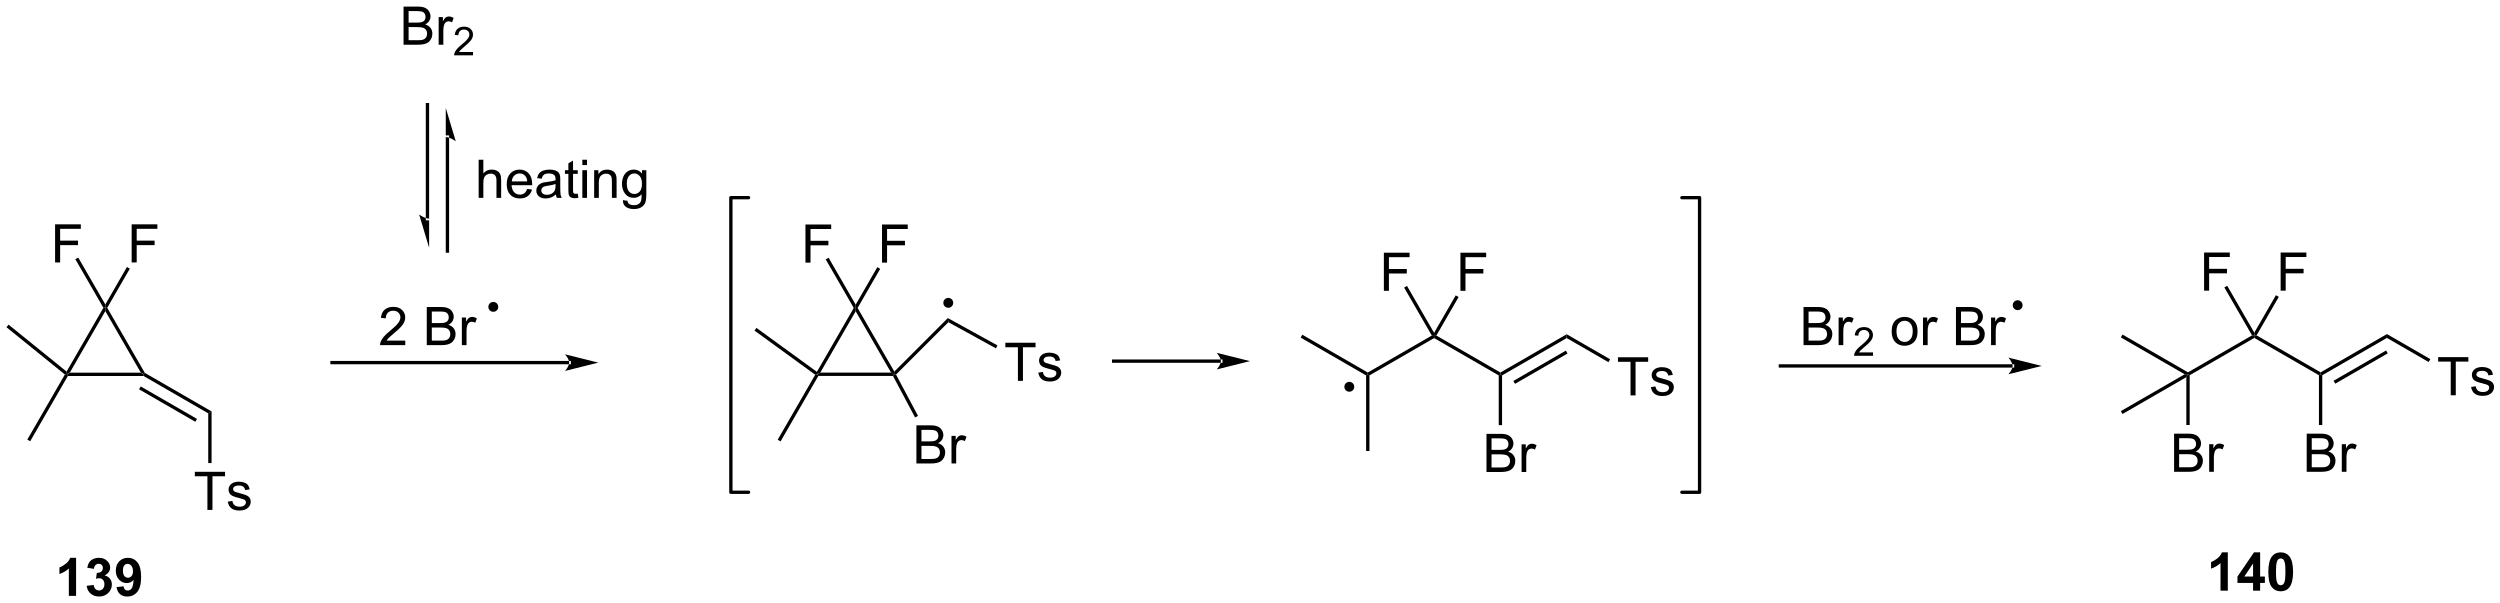 <?xml version="1.0" encoding="UTF-8"?>
<!DOCTYPE svg PUBLIC '-//W3C//DTD SVG 1.0//EN'
          'http://www.w3.org/TR/2001/REC-SVG-20010904/DTD/svg10.dtd'>
<svg stroke-dasharray="none" shape-rendering="auto" xmlns="http://www.w3.org/2000/svg" font-family="'Dialog'" text-rendering="auto" width="1024" fill-opacity="1" color-interpolation="auto" color-rendering="auto" preserveAspectRatio="xMidYMid meet" font-size="12px" viewBox="0 0 1024 247" fill="black" xmlns:xlink="http://www.w3.org/1999/xlink" stroke="black" image-rendering="auto" stroke-miterlimit="10" stroke-linecap="square" stroke-linejoin="miter" font-style="normal" stroke-width="1" height="247" stroke-dashoffset="0" font-weight="normal" stroke-opacity="1"
><!--Generated by the Batik Graphics2D SVG Generator--><defs id="genericDefs"
  /><g
  ><defs id="defs1"
    ><clipPath clipPathUnits="userSpaceOnUse" id="clipPath1"
      ><path d="M0.646 2.161 L386.967 2.161 L386.967 95.307 L0.646 95.307 L0.646 2.161 Z"
      /></clipPath
      ><clipPath clipPathUnits="userSpaceOnUse" id="clipPath2"
      ><path d="M-0.972 85.051 L-0.972 175.607 L374.607 175.607 L374.607 85.051 Z"
      /></clipPath
    ></defs
    ><g transform="scale(2.651,2.651) translate(-0.646,-2.161) matrix(1.029,0,0,1.029,1.646,-85.322)"
    ><path d="M20.163 140.974 L20.597 141.224 L20.53 141.474 L9.241 141.474 L9.097 141.224 L9.53 140.974 Z" stroke="none" clip-path="url(#clipPath2)"
    /></g
    ><g transform="matrix(2.727,0,0,2.727,2.651,-231.888)"
    ><path d="M20.78 141.041 L20.597 141.224 L20.163 140.974 L14.847 131.765 L14.847 131.265 L15.135 131.265 Z" stroke="none" clip-path="url(#clipPath2)"
    /></g
    ><g transform="matrix(2.727,0,0,2.727,2.651,-231.888)"
    ><path d="M14.558 131.265 L14.847 131.265 L14.847 131.765 L9.53 140.974 L9.097 141.224 L9.026 140.846 Z" stroke="none" clip-path="url(#clipPath2)"
    /></g
    ><g transform="matrix(2.727,0,0,2.727,2.651,-231.888)"
    ><path d="M18.803 124.456 L18.803 118.729 L22.667 118.729 L22.667 119.404 L19.561 119.404 L19.561 121.177 L22.248 121.177 L22.248 121.854 L19.561 121.854 L19.561 124.456 L18.803 124.456 Z" stroke="none" clip-path="url(#clipPath2)"
    /></g
    ><g transform="matrix(2.727,0,0,2.727,2.651,-231.888)"
    ><path d="M7.303 124.456 L7.303 118.729 L11.167 118.729 L11.167 119.404 L8.061 119.404 L8.061 121.177 L10.748 121.177 L10.748 121.854 L8.061 121.854 L8.061 124.456 L7.303 124.456 Z" stroke="none" clip-path="url(#clipPath2)"
    /></g
    ><g transform="matrix(2.727,0,0,2.727,2.651,-231.888)"
    ><path d="M15.135 131.265 L14.847 131.265 L14.847 130.765 L18.095 125.139 L18.528 125.389 Z" stroke="none" clip-path="url(#clipPath2)"
    /></g
    ><g transform="matrix(2.727,0,0,2.727,2.651,-231.888)"
    ><path d="M10.346 123.971 L10.78 123.721 L14.847 130.765 L14.847 131.265 L14.558 131.265 Z" stroke="none" clip-path="url(#clipPath2)"
    /></g
    ><g transform="matrix(2.727,0,0,2.727,2.651,-231.888)"
    ><path d="M20.53 141.474 L20.597 141.224 L20.78 141.041 L30.806 146.83 L30.306 147.119 ZM19.917 143.511 L28.361 148.386 L28.611 147.953 L20.167 143.078 Z" stroke="none" clip-path="url(#clipPath2)"
    /></g
    ><g transform="matrix(2.727,0,0,2.727,2.651,-231.888)"
    ><path d="M30.181 161.624 L30.181 156.572 L28.293 156.572 L28.293 155.898 L32.833 155.898 L32.833 156.572 L30.939 156.572 L30.939 161.624 L30.181 161.624 ZM33.24 160.385 L33.935 160.275 Q33.993 160.695 34.261 160.919 Q34.529 161.14 35.008 161.14 Q35.493 161.14 35.727 160.942 Q35.961 160.744 35.961 160.479 Q35.961 160.242 35.756 160.104 Q35.61 160.01 35.037 159.867 Q34.264 159.671 33.964 159.528 Q33.664 159.385 33.511 159.135 Q33.357 158.882 33.357 158.577 Q33.357 158.299 33.482 158.065 Q33.61 157.827 33.829 157.671 Q33.993 157.549 34.276 157.465 Q34.56 157.382 34.883 157.382 Q35.373 157.382 35.74 157.523 Q36.11 157.663 36.284 157.903 Q36.461 158.143 36.529 158.546 L35.842 158.64 Q35.795 158.32 35.568 158.14 Q35.344 157.96 34.935 157.96 Q34.451 157.96 34.243 158.122 Q34.037 158.281 34.037 158.494 Q34.037 158.632 34.123 158.742 Q34.209 158.854 34.391 158.929 Q34.498 158.968 35.014 159.109 Q35.758 159.307 36.053 159.434 Q36.349 159.562 36.516 159.804 Q36.685 160.046 36.685 160.406 Q36.685 160.757 36.48 161.067 Q36.274 161.377 35.886 161.549 Q35.5 161.718 35.014 161.718 Q34.204 161.718 33.779 161.382 Q33.357 161.046 33.24 160.385 Z" stroke="none" clip-path="url(#clipPath2)"
    /></g
    ><g transform="matrix(2.727,0,0,2.727,2.651,-231.888)"
    ><path d="M30.306 147.119 L30.806 146.83 L30.806 154.59 L30.306 154.59 Z" stroke="none" clip-path="url(#clipPath2)"
    /></g
    ><g transform="matrix(2.727,0,0,2.727,2.651,-231.888)"
    ><path d="M9.026 140.846 L9.097 141.224 L8.773 141.284 L0 134.184 L0.315 133.796 Z" stroke="none" clip-path="url(#clipPath2)"
    /></g
    ><g transform="matrix(2.727,0,0,2.727,2.651,-231.888)"
    ><path d="M3.563 151.309 L3.13 151.059 L8.773 141.284 L9.097 141.224 L9.241 141.474 Z" stroke="none" clip-path="url(#clipPath2)"
    /></g
    ><g transform="matrix(2.727,0,0,2.727,2.651,-231.888)"
    ><path d="M10.455 174.534 L9.366 174.534 L9.366 170.422 Q8.768 170.981 7.955 171.25 L7.955 170.259 Q8.382 170.119 8.882 169.731 Q9.384 169.34 9.57 168.82 L10.455 168.82 L10.455 174.534 ZM12.048 173.023 L13.104 172.896 Q13.153 173.299 13.373 173.514 Q13.595 173.726 13.911 173.726 Q14.248 173.726 14.478 173.47 Q14.711 173.214 14.711 172.779 Q14.711 172.368 14.488 172.127 Q14.268 171.886 13.95 171.886 Q13.74 171.886 13.448 171.967 L13.57 171.079 Q14.012 171.089 14.245 170.887 Q14.478 170.683 14.478 170.344 Q14.478 170.057 14.307 169.886 Q14.136 169.715 13.852 169.715 Q13.572 169.715 13.373 169.909 Q13.176 170.103 13.135 170.476 L12.128 170.305 Q12.234 169.79 12.444 169.482 Q12.656 169.172 13.034 168.996 Q13.414 168.82 13.883 168.82 Q14.688 168.82 15.171 169.332 Q15.573 169.751 15.573 170.279 Q15.573 171.027 14.752 171.475 Q15.241 171.578 15.534 171.943 Q15.829 172.308 15.829 172.826 Q15.829 173.574 15.28 174.104 Q14.734 174.632 13.919 174.632 Q13.145 174.632 12.635 174.187 Q12.128 173.742 12.048 173.023 ZM16.531 173.217 L17.587 173.1 Q17.626 173.424 17.789 173.579 Q17.952 173.734 18.219 173.734 Q18.558 173.734 18.793 173.424 Q19.031 173.113 19.096 172.135 Q18.685 172.611 18.069 172.611 Q17.396 172.611 16.909 172.093 Q16.423 171.576 16.423 170.745 Q16.423 169.878 16.935 169.35 Q17.45 168.82 18.247 168.82 Q19.112 168.82 19.665 169.49 Q20.222 170.158 20.222 171.692 Q20.222 173.253 19.642 173.944 Q19.065 174.635 18.139 174.635 Q17.471 174.635 17.059 174.28 Q16.648 173.923 16.531 173.217 ZM19 170.833 Q19 170.305 18.757 170.015 Q18.514 169.723 18.195 169.723 Q17.893 169.723 17.693 169.964 Q17.494 170.202 17.494 170.745 Q17.494 171.296 17.712 171.555 Q17.929 171.811 18.255 171.811 Q18.568 171.811 18.783 171.563 Q19 171.315 19 170.833 Z" stroke="none" clip-path="url(#clipPath2)"
    /></g
    ><g transform="matrix(2.727,0,0,2.727,2.651,-231.888)"
    ><path d="M59.643 91.75 L59.643 86.023 L61.791 86.023 Q62.447 86.023 62.843 86.198 Q63.242 86.37 63.466 86.732 Q63.69 87.094 63.69 87.487 Q63.69 87.854 63.489 88.18 Q63.291 88.503 62.89 88.703 Q63.408 88.854 63.687 89.221 Q63.968 89.588 63.968 90.088 Q63.968 90.492 63.797 90.838 Q63.627 91.182 63.377 91.37 Q63.127 91.557 62.75 91.654 Q62.375 91.75 61.828 91.75 L59.643 91.75 ZM60.401 88.43 L61.64 88.43 Q62.143 88.43 62.362 88.362 Q62.651 88.276 62.797 88.078 Q62.945 87.878 62.945 87.578 Q62.945 87.292 62.807 87.076 Q62.672 86.859 62.416 86.779 Q62.164 86.698 61.547 86.698 L60.401 86.698 L60.401 88.43 ZM60.401 91.073 L61.828 91.073 Q62.195 91.073 62.343 91.047 Q62.604 91 62.778 90.891 Q62.955 90.781 63.067 90.573 Q63.182 90.362 63.182 90.088 Q63.182 89.768 63.018 89.534 Q62.854 89.297 62.562 89.201 Q62.273 89.104 61.726 89.104 L60.401 89.104 L60.401 91.073 ZM64.914 91.75 L64.914 87.602 L65.546 87.602 L65.546 88.229 Q65.789 87.789 65.992 87.648 Q66.198 87.508 66.445 87.508 Q66.799 87.508 67.166 87.734 L66.924 88.385 Q66.666 88.234 66.409 88.234 Q66.179 88.234 65.994 88.372 Q65.812 88.51 65.734 88.758 Q65.617 89.133 65.617 89.578 L65.617 91.75 L64.914 91.75 Z" stroke="none" clip-path="url(#clipPath2)"
    /></g
    ><g transform="matrix(2.727,0,0,2.727,2.651,-231.888)"
    ><path d="M70.078 92.842 L70.078 93.35 L67.239 93.35 Q67.233 93.159 67.301 92.983 Q67.409 92.694 67.647 92.412 Q67.887 92.131 68.338 91.762 Q69.037 91.188 69.284 90.852 Q69.53 90.516 69.53 90.217 Q69.53 89.905 69.305 89.69 Q69.082 89.473 68.721 89.473 Q68.34 89.473 68.112 89.702 Q67.883 89.93 67.881 90.334 L67.338 90.28 Q67.395 89.672 67.758 89.356 Q68.121 89.037 68.733 89.037 Q69.352 89.037 69.711 89.381 Q70.073 89.723 70.073 90.229 Q70.073 90.487 69.967 90.737 Q69.862 90.985 69.615 91.26 Q69.371 91.535 68.803 92.016 Q68.328 92.415 68.194 92.557 Q68.059 92.7 67.971 92.842 L70.078 92.842 Z" stroke="none" clip-path="url(#clipPath2)"
    /></g
    ><g transform="matrix(2.727,0,0,2.727,2.651,-231.888)"
    ><path d="M63.483 100.75 L63.483 100.75 L63.483 117.875 L63.483 118.125 L62.983 118.125 L62.983 117.875 L62.983 100.75 L62.983 100.5 L63.483 100.5 ZM63.483 122.25 L63.483 117.875 C62.827 117.875 61.983 117.25 61.983 117.25 ZM66.483 105.625 L66.483 105.625 L66.483 122.75 L66.483 123 L65.983 123 L65.983 122.75 L65.983 105.625 L65.983 105.375 L66.483 105.375 ZM65.983 101.25 L65.983 105.625 C66.639 105.625 67.483 106.25 67.483 106.25 Z" stroke="none" clip-path="url(#clipPath2)"
    /></g
    ><g transform="matrix(2.727,0,0,2.727,2.651,-231.888)"
    ><path d="M59.9 136.198 L59.9 136.875 L56.114 136.875 Q56.106 136.62 56.197 136.385 Q56.34 136 56.658 135.625 Q56.978 135.25 57.58 134.758 Q58.512 133.992 58.84 133.544 Q59.169 133.096 59.169 132.698 Q59.169 132.281 58.869 131.995 Q58.572 131.706 58.09 131.706 Q57.583 131.706 57.278 132.01 Q56.973 132.315 56.971 132.854 L56.247 132.781 Q56.322 131.971 56.806 131.549 Q57.291 131.125 58.106 131.125 Q58.931 131.125 59.411 131.583 Q59.892 132.039 59.892 132.714 Q59.892 133.057 59.752 133.391 Q59.611 133.721 59.283 134.089 Q58.958 134.456 58.2 135.096 Q57.567 135.628 57.387 135.818 Q57.208 136.008 57.09 136.198 L59.9 136.198 ZM63.129 136.875 L63.129 131.148 L65.278 131.148 Q65.934 131.148 66.33 131.323 Q66.728 131.495 66.952 131.857 Q67.176 132.219 67.176 132.612 Q67.176 132.979 66.976 133.305 Q66.778 133.628 66.377 133.828 Q66.895 133.979 67.174 134.346 Q67.455 134.714 67.455 135.214 Q67.455 135.617 67.283 135.964 Q67.114 136.307 66.864 136.495 Q66.614 136.682 66.236 136.779 Q65.861 136.875 65.314 136.875 L63.129 136.875 ZM63.887 133.555 L65.127 133.555 Q65.629 133.555 65.848 133.487 Q66.137 133.401 66.283 133.203 Q66.431 133.003 66.431 132.703 Q66.431 132.417 66.293 132.201 Q66.158 131.984 65.903 131.904 Q65.65 131.823 65.033 131.823 L63.887 131.823 L63.887 133.555 ZM63.887 136.198 L65.314 136.198 Q65.681 136.198 65.83 136.172 Q66.09 136.125 66.265 136.016 Q66.442 135.906 66.554 135.698 Q66.668 135.487 66.668 135.214 Q66.668 134.893 66.504 134.659 Q66.34 134.422 66.049 134.326 Q65.76 134.229 65.213 134.229 L63.887 134.229 L63.887 136.198 ZM68.4 136.875 L68.4 132.727 L69.033 132.727 L69.033 133.354 Q69.275 132.914 69.478 132.773 Q69.684 132.633 69.931 132.633 Q70.286 132.633 70.653 132.859 L70.411 133.51 Q70.153 133.359 69.895 133.359 Q69.666 133.359 69.481 133.497 Q69.299 133.635 69.221 133.883 Q69.103 134.258 69.103 134.703 L69.103 136.875 L68.4 136.875 Z" stroke="none" clip-path="url(#clipPath2)"
    /></g
    ><g transform="matrix(2.727,0,0,2.727,2.651,-231.888)"
    ><path d="M73.122 131.625 C72.846 131.625 72.622 131.401 72.622 131.125 C72.622 130.849 72.846 130.625 73.122 130.625 C73.398 130.625 73.622 130.849 73.622 131.125 C73.622 131.401 73.398 131.625 73.122 131.625" stroke="none" clip-path="url(#clipPath2)"
    /></g
    ><g stroke-width="0.5" transform="matrix(2.727,0,0,2.727,2.651,-231.888)" stroke-linejoin="round" stroke-linecap="round"
    ><path fill="none" d="M73.122 131.625 C72.846 131.625 72.622 131.401 72.622 131.125 C72.622 130.849 72.846 130.625 73.122 130.625 C73.398 130.625 73.622 130.849 73.622 131.125 C73.622 131.401 73.398 131.625 73.122 131.625" clip-path="url(#clipPath2)"
    /></g
    ><g transform="matrix(2.727,0,0,2.727,2.651,-231.888)"
    ><path d="M70.923 114.75 L70.923 109.023 L71.627 109.023 L71.627 111.078 Q72.119 110.508 72.869 110.508 Q73.33 110.508 73.668 110.69 Q74.009 110.87 74.155 111.19 Q74.301 111.51 74.301 112.12 L74.301 114.75 L73.598 114.75 L73.598 112.12 Q73.598 111.594 73.369 111.354 Q73.142 111.112 72.723 111.112 Q72.41 111.112 72.134 111.276 Q71.861 111.438 71.744 111.716 Q71.627 111.992 71.627 112.479 L71.627 114.75 L70.923 114.75 ZM78.211 113.414 L78.938 113.503 Q78.766 114.141 78.3 114.492 Q77.836 114.844 77.115 114.844 Q76.203 114.844 75.669 114.284 Q75.138 113.721 75.138 112.711 Q75.138 111.664 75.677 111.086 Q76.216 110.508 77.076 110.508 Q77.906 110.508 78.433 111.076 Q78.961 111.641 78.961 112.667 Q78.961 112.729 78.959 112.854 L75.865 112.854 Q75.904 113.539 76.25 113.904 Q76.599 114.266 77.118 114.266 Q77.505 114.266 77.779 114.062 Q78.052 113.859 78.211 113.414 ZM75.904 112.276 L78.219 112.276 Q78.172 111.753 77.953 111.492 Q77.618 111.086 77.084 111.086 Q76.599 111.086 76.269 111.412 Q75.938 111.734 75.904 112.276 ZM82.528 114.237 Q82.137 114.57 81.775 114.708 Q81.416 114.844 81.002 114.844 Q80.317 114.844 79.95 114.51 Q79.582 114.174 79.582 113.656 Q79.582 113.352 79.72 113.099 Q79.861 112.846 80.085 112.695 Q80.309 112.542 80.59 112.463 Q80.798 112.409 81.215 112.359 Q82.067 112.258 82.47 112.117 Q82.473 111.971 82.473 111.932 Q82.473 111.503 82.275 111.328 Q82.004 111.088 81.473 111.088 Q80.978 111.088 80.741 111.263 Q80.504 111.438 80.392 111.878 L79.705 111.784 Q79.798 111.344 80.012 111.073 Q80.228 110.799 80.634 110.654 Q81.041 110.508 81.575 110.508 Q82.106 110.508 82.436 110.633 Q82.77 110.758 82.926 110.948 Q83.082 111.135 83.145 111.424 Q83.181 111.604 83.181 112.073 L83.181 113.01 Q83.181 113.992 83.225 114.253 Q83.27 114.51 83.403 114.75 L82.668 114.75 Q82.559 114.531 82.528 114.237 ZM82.47 112.667 Q82.088 112.823 81.322 112.932 Q80.887 112.995 80.707 113.073 Q80.528 113.151 80.429 113.302 Q80.332 113.453 80.332 113.635 Q80.332 113.917 80.546 114.104 Q80.759 114.292 81.168 114.292 Q81.575 114.292 81.89 114.115 Q82.207 113.938 82.356 113.628 Q82.47 113.391 82.47 112.924 L82.47 112.667 ZM85.805 114.12 L85.906 114.742 Q85.61 114.805 85.375 114.805 Q84.993 114.805 84.781 114.685 Q84.571 114.562 84.485 114.365 Q84.399 114.167 84.399 113.534 L84.399 111.148 L83.883 111.148 L83.883 110.602 L84.399 110.602 L84.399 109.573 L85.099 109.151 L85.099 110.602 L85.805 110.602 L85.805 111.148 L85.099 111.148 L85.099 113.573 Q85.099 113.875 85.136 113.961 Q85.172 114.047 85.255 114.099 Q85.341 114.148 85.498 114.148 Q85.615 114.148 85.805 114.12 ZM86.496 109.831 L86.496 109.023 L87.2 109.023 L87.2 109.831 L86.496 109.831 ZM86.496 114.75 L86.496 110.602 L87.2 110.602 L87.2 114.75 L86.496 114.75 ZM88.271 114.75 L88.271 110.602 L88.904 110.602 L88.904 111.19 Q89.36 110.508 90.224 110.508 Q90.599 110.508 90.912 110.643 Q91.227 110.776 91.383 110.995 Q91.539 111.213 91.602 111.516 Q91.641 111.711 91.641 112.198 L91.641 114.75 L90.938 114.75 L90.938 112.227 Q90.938 111.797 90.854 111.583 Q90.774 111.37 90.565 111.245 Q90.357 111.117 90.076 111.117 Q89.625 111.117 89.3 111.404 Q88.974 111.688 88.974 112.484 L88.974 114.75 L88.271 114.75 ZM92.59 115.094 L93.275 115.195 Q93.317 115.513 93.512 115.656 Q93.775 115.852 94.228 115.852 Q94.715 115.852 94.981 115.656 Q95.246 115.461 95.34 115.109 Q95.395 114.896 95.392 114.206 Q94.931 114.75 94.244 114.75 Q93.387 114.75 92.918 114.133 Q92.45 113.516 92.45 112.651 Q92.45 112.057 92.663 111.557 Q92.879 111.055 93.288 110.781 Q93.697 110.508 94.246 110.508 Q94.981 110.508 95.457 111.102 L95.457 110.602 L96.106 110.602 L96.106 114.188 Q96.106 115.156 95.908 115.56 Q95.713 115.966 95.283 116.201 Q94.856 116.435 94.231 116.435 Q93.489 116.435 93.03 116.099 Q92.575 115.766 92.59 115.094 ZM93.173 112.602 Q93.173 113.417 93.496 113.792 Q93.822 114.167 94.309 114.167 Q94.793 114.167 95.121 113.794 Q95.45 113.422 95.45 112.625 Q95.45 111.862 95.111 111.477 Q94.775 111.088 94.298 111.088 Q93.83 111.088 93.502 111.471 Q93.173 111.852 93.173 112.602 Z" stroke="none" clip-path="url(#clipPath2)"
    /></g
    ><g transform="matrix(2.727,0,0,2.727,2.651,-231.888)"
    ><path d="M132.87 141 L133.303 141.25 L133.153 141.5 L121.947 141.5 L121.803 141.25 L122.236 141 Z" stroke="none" clip-path="url(#clipPath2)"
    /></g
    ><g transform="matrix(2.727,0,0,2.727,2.651,-231.888)"
    ><path d="M133.357 140.843 L133.303 141.25 L132.87 141 L127.553 131.791 L127.553 131.291 L127.842 131.291 Z" stroke="none" clip-path="url(#clipPath2)"
    /></g
    ><g transform="matrix(2.727,0,0,2.727,2.651,-231.888)"
    ><path d="M127.264 131.291 L127.553 131.291 L127.553 131.791 L122.236 141 L121.803 141.25 L121.725 140.885 Z" stroke="none" clip-path="url(#clipPath2)"
    /></g
    ><g transform="matrix(2.727,0,0,2.727,2.651,-231.888)"
    ><path d="M131.509 124.481 L131.509 118.755 L135.374 118.755 L135.374 119.429 L132.267 119.429 L132.267 121.203 L134.954 121.203 L134.954 121.88 L132.267 121.88 L132.267 124.481 L131.509 124.481 Z" stroke="none" clip-path="url(#clipPath2)"
    /></g
    ><g transform="matrix(2.727,0,0,2.727,2.651,-231.888)"
    ><path d="M120.009 124.481 L120.009 118.755 L123.874 118.755 L123.874 119.429 L120.767 119.429 L120.767 121.203 L123.454 121.203 L123.454 121.88 L120.767 121.88 L120.767 124.481 L120.009 124.481 Z" stroke="none" clip-path="url(#clipPath2)"
    /></g
    ><g transform="matrix(2.727,0,0,2.727,2.651,-231.888)"
    ><path d="M127.842 131.291 L127.553 131.291 L127.553 130.791 L130.801 125.165 L131.234 125.415 Z" stroke="none" clip-path="url(#clipPath2)"
    /></g
    ><g transform="matrix(2.727,0,0,2.727,2.651,-231.888)"
    ><path d="M123.053 123.996 L123.486 123.746 L127.553 130.791 L127.553 131.291 L127.264 131.291 Z" stroke="none" clip-path="url(#clipPath2)"
    /></g
    ><g transform="matrix(2.727,0,0,2.727,2.651,-231.888)"
    ><path d="M136.673 154.65 L136.673 148.923 L138.822 148.923 Q139.478 148.923 139.874 149.098 Q140.272 149.27 140.496 149.632 Q140.72 149.994 140.72 150.387 Q140.72 150.754 140.519 151.08 Q140.322 151.403 139.921 151.603 Q140.439 151.754 140.717 152.121 Q140.999 152.489 140.999 152.989 Q140.999 153.392 140.827 153.739 Q140.657 154.082 140.407 154.27 Q140.157 154.457 139.78 154.554 Q139.405 154.65 138.858 154.65 L136.673 154.65 ZM137.431 151.33 L138.671 151.33 Q139.173 151.33 139.392 151.262 Q139.681 151.176 139.827 150.978 Q139.975 150.778 139.975 150.478 Q139.975 150.192 139.837 149.976 Q139.702 149.76 139.447 149.679 Q139.194 149.598 138.577 149.598 L137.431 149.598 L137.431 151.33 ZM137.431 153.973 L138.858 153.973 Q139.225 153.973 139.374 153.947 Q139.634 153.9 139.809 153.791 Q139.986 153.681 140.098 153.473 Q140.212 153.262 140.212 152.989 Q140.212 152.668 140.048 152.434 Q139.884 152.197 139.592 152.101 Q139.303 152.004 138.756 152.004 L137.431 152.004 L137.431 153.973 ZM141.944 154.65 L141.944 150.502 L142.577 150.502 L142.577 151.129 Q142.819 150.689 143.022 150.548 Q143.228 150.408 143.475 150.408 Q143.829 150.408 144.197 150.635 L143.954 151.286 Q143.697 151.135 143.439 151.135 Q143.21 151.135 143.025 151.273 Q142.842 151.411 142.764 151.658 Q142.647 152.033 142.647 152.478 L142.647 154.65 L141.944 154.65 Z" stroke="none" clip-path="url(#clipPath2)"
    /></g
    ><g transform="matrix(2.727,0,0,2.727,2.651,-231.888)"
    ><path d="M133.153 141.5 L133.303 141.25 L133.611 141.296 L136.914 147.498 L136.473 147.733 Z" stroke="none" clip-path="url(#clipPath2)"
    /></g
    ><g transform="matrix(2.727,0,0,2.727,2.651,-231.888)"
    ><path d="M121.725 140.885 L121.803 141.25 L121.474 141.32 L112.354 134.69 L112.648 134.286 Z" stroke="none" clip-path="url(#clipPath2)"
    /></g
    ><g transform="matrix(2.727,0,0,2.727,2.651,-231.888)"
    ><path d="M116.269 151.334 L115.836 151.084 L121.474 141.32 L121.803 141.25 L121.947 141.5 Z" stroke="none" clip-path="url(#clipPath2)"
    /></g
    ><g transform="matrix(2.727,0,0,2.727,2.651,-231.888)"
    ><path d="M133.611 141.296 L133.303 141.25 L133.357 140.843 L141.391 132.809 L141.479 133.428 Z" stroke="none" clip-path="url(#clipPath2)"
    /></g
    ><g transform="matrix(2.727,0,0,2.727,2.651,-231.888)"
    ><path d="M151.918 142.245 L151.918 137.193 L150.03 137.193 L150.03 136.518 L154.569 136.518 L154.569 137.193 L152.676 137.193 L152.676 142.245 L151.918 142.245 ZM154.977 141.005 L155.672 140.896 Q155.73 141.315 155.998 141.539 Q156.266 141.76 156.745 141.76 Q157.23 141.76 157.464 141.562 Q157.698 141.364 157.698 141.099 Q157.698 140.862 157.493 140.724 Q157.347 140.63 156.774 140.487 Q156 140.292 155.701 140.148 Q155.401 140.005 155.248 139.755 Q155.094 139.502 155.094 139.198 Q155.094 138.919 155.219 138.685 Q155.347 138.448 155.565 138.292 Q155.73 138.169 156.013 138.086 Q156.297 138.002 156.62 138.002 Q157.11 138.002 157.477 138.143 Q157.847 138.284 158.021 138.523 Q158.198 138.763 158.266 139.167 L157.578 139.26 Q157.532 138.94 157.305 138.76 Q157.081 138.581 156.672 138.581 Q156.188 138.581 155.98 138.742 Q155.774 138.901 155.774 139.114 Q155.774 139.252 155.86 139.362 Q155.946 139.474 156.128 139.549 Q156.235 139.589 156.75 139.729 Q157.495 139.927 157.789 140.055 Q158.086 140.182 158.253 140.424 Q158.422 140.667 158.422 141.026 Q158.422 141.377 158.216 141.687 Q158.011 141.997 157.623 142.169 Q157.237 142.339 156.75 142.339 Q155.94 142.339 155.516 142.002 Q155.094 141.667 154.977 141.005 Z" stroke="none" clip-path="url(#clipPath2)"
    /></g
    ><g transform="matrix(2.727,0,0,2.727,2.651,-231.888)"
    ><path d="M141.479 133.428 L141.391 132.809 L148.851 136.915 L148.61 137.353 Z" stroke="none" clip-path="url(#clipPath2)"
    /></g
    ><g transform="matrix(2.727,0,0,2.727,2.651,-231.888)"
    ><path d="M141.46 131.021 C141.184 131.021 140.96 130.797 140.96 130.521 C140.96 130.245 141.184 130.021 141.46 130.021 C141.736 130.021 141.96 130.245 141.96 130.521 C141.96 130.797 141.736 131.021 141.46 131.021" stroke="none" clip-path="url(#clipPath2)"
    /></g
    ><g stroke-width="0.5" transform="matrix(2.727,0,0,2.727,2.651,-231.888)" stroke-linejoin="round" stroke-linecap="round"
    ><path fill="none" d="M141.46 131.021 C141.184 131.021 140.96 130.797 140.96 130.521 C140.96 130.245 141.184 130.021 141.46 130.021 C141.736 130.021 141.96 130.245 141.96 130.521 C141.96 130.797 141.736 131.021 141.46 131.021" clip-path="url(#clipPath2)"
    /></g
    ><g transform="matrix(2.727,0,0,2.727,2.651,-231.888)"
    ><path d="M194.387 135.742 L194.637 135.309 L204.471 140.987 L204.471 141.276 L204.221 141.42 Z" stroke="none" clip-path="url(#clipPath2)"
    /></g
    ><g transform="matrix(2.727,0,0,2.727,2.651,-231.888)"
    ><path d="M204.721 141.42 L204.471 141.276 L204.471 140.987 L214.089 135.434 L214.431 135.526 L214.431 135.814 Z" stroke="none" clip-path="url(#clipPath2)"
    /></g
    ><g transform="matrix(2.727,0,0,2.727,2.651,-231.888)"
    ><path d="M214.431 135.814 L214.431 135.526 L214.772 135.434 L224.39 140.987 L224.39 141.276 L224.14 141.42 Z" stroke="none" clip-path="url(#clipPath2)"
    /></g
    ><g transform="matrix(2.727,0,0,2.727,2.651,-231.888)"
    ><path d="M224.64 141.42 L224.39 141.276 L224.39 140.987 L234.349 135.237 L234.349 135.814 ZM226.585 142.687 L234.474 138.132 L234.224 137.699 L226.335 142.254 Z" stroke="none" clip-path="url(#clipPath2)"
    /></g
    ><g transform="matrix(2.727,0,0,2.727,2.651,-231.888)"
    ><path d="M218.387 128.716 L218.387 122.99 L222.252 122.99 L222.252 123.664 L219.145 123.664 L219.145 125.438 L221.832 125.438 L221.832 126.115 L219.145 126.115 L219.145 128.716 L218.387 128.716 Z" stroke="none" clip-path="url(#clipPath2)"
    /></g
    ><g transform="matrix(2.727,0,0,2.727,2.651,-231.888)"
    ><path d="M206.887 128.716 L206.887 122.99 L210.752 122.99 L210.752 123.664 L207.645 123.664 L207.645 125.438 L210.332 125.438 L210.332 126.115 L207.645 126.115 L207.645 128.716 L206.887 128.716 Z" stroke="none" clip-path="url(#clipPath2)"
    /></g
    ><g transform="matrix(2.727,0,0,2.727,2.651,-231.888)"
    ><path d="M214.772 135.434 L214.431 135.526 L214.431 135.026 L217.679 129.4 L218.112 129.65 Z" stroke="none" clip-path="url(#clipPath2)"
    /></g
    ><g transform="matrix(2.727,0,0,2.727,2.651,-231.888)"
    ><path d="M209.931 128.231 L210.364 127.981 L214.431 135.026 L214.431 135.526 L214.089 135.434 Z" stroke="none" clip-path="url(#clipPath2)"
    /></g
    ><g transform="matrix(2.727,0,0,2.727,2.651,-231.888)"
    ><path d="M243.934 144.426 L243.934 139.374 L242.046 139.374 L242.046 138.699 L246.585 138.699 L246.585 139.374 L244.692 139.374 L244.692 144.426 L243.934 144.426 ZM246.993 143.186 L247.688 143.077 Q247.745 143.496 248.014 143.72 Q248.282 143.941 248.761 143.941 Q249.245 143.941 249.48 143.743 Q249.714 143.545 249.714 143.28 Q249.714 143.043 249.508 142.905 Q249.363 142.811 248.79 142.668 Q248.016 142.472 247.717 142.329 Q247.417 142.186 247.264 141.936 Q247.11 141.683 247.11 141.379 Q247.11 141.1 247.235 140.866 Q247.363 140.629 247.581 140.472 Q247.745 140.35 248.029 140.267 Q248.313 140.183 248.636 140.183 Q249.126 140.183 249.493 140.324 Q249.863 140.465 250.037 140.704 Q250.214 140.944 250.282 141.347 L249.594 141.441 Q249.548 141.121 249.321 140.941 Q249.097 140.762 248.688 140.762 Q248.204 140.762 247.995 140.923 Q247.79 141.082 247.79 141.295 Q247.79 141.433 247.876 141.543 Q247.962 141.655 248.144 141.73 Q248.251 141.769 248.766 141.91 Q249.511 142.108 249.805 142.236 Q250.102 142.363 250.269 142.605 Q250.438 142.847 250.438 143.207 Q250.438 143.558 250.232 143.868 Q250.027 144.178 249.639 144.35 Q249.253 144.519 248.766 144.519 Q247.956 144.519 247.532 144.183 Q247.11 143.847 246.993 143.186 Z" stroke="none" clip-path="url(#clipPath2)"
    /></g
    ><g transform="matrix(2.727,0,0,2.727,2.651,-231.888)"
    ><path d="M234.349 135.814 L234.349 135.237 L240.871 139.002 L240.621 139.435 Z" stroke="none" clip-path="url(#clipPath2)"
    /></g
    ><g transform="matrix(2.727,0,0,2.727,2.651,-231.888)"
    ><path d="M222.301 155.926 L222.301 150.199 L224.45 150.199 Q225.106 150.199 225.502 150.374 Q225.9 150.545 226.124 150.907 Q226.348 151.269 226.348 151.663 Q226.348 152.03 226.147 152.355 Q225.95 152.678 225.548 152.879 Q226.067 153.03 226.345 153.397 Q226.627 153.764 226.627 154.264 Q226.627 154.668 226.455 155.014 Q226.285 155.358 226.035 155.545 Q225.785 155.733 225.408 155.829 Q225.033 155.926 224.486 155.926 L222.301 155.926 ZM223.059 152.605 L224.298 152.605 Q224.801 152.605 225.02 152.538 Q225.309 152.452 225.455 152.254 Q225.603 152.053 225.603 151.754 Q225.603 151.467 225.465 151.251 Q225.33 151.035 225.075 150.954 Q224.822 150.874 224.205 150.874 L223.059 150.874 L223.059 152.605 ZM223.059 155.249 L224.486 155.249 Q224.853 155.249 225.002 155.222 Q225.262 155.176 225.436 155.066 Q225.613 154.957 225.726 154.749 Q225.84 154.538 225.84 154.264 Q225.84 153.944 225.676 153.709 Q225.512 153.472 225.22 153.376 Q224.931 153.28 224.384 153.28 L223.059 153.28 L223.059 155.249 ZM227.572 155.926 L227.572 151.777 L228.205 151.777 L228.205 152.405 Q228.447 151.965 228.65 151.824 Q228.856 151.683 229.103 151.683 Q229.457 151.683 229.825 151.91 L229.582 152.561 Q229.325 152.41 229.067 152.41 Q228.838 152.41 228.653 152.548 Q228.47 152.686 228.392 152.933 Q228.275 153.308 228.275 153.754 L228.275 155.926 L227.572 155.926 Z" stroke="none" clip-path="url(#clipPath2)"
    /></g
    ><g transform="matrix(2.727,0,0,2.727,2.651,-231.888)"
    ><path d="M224.14 141.42 L224.39 141.276 L224.64 141.42 L224.64 148.891 L224.14 148.891 Z" stroke="none" clip-path="url(#clipPath2)"
    /></g
    ><g transform="matrix(2.727,0,0,2.727,2.651,-231.888)"
    ><path d="M204.221 141.42 L204.471 141.276 L204.721 141.42 L204.721 152.776 L204.221 152.776 Z" stroke="none" clip-path="url(#clipPath2)"
    /></g
    ><g transform="matrix(2.727,0,0,2.727,2.651,-231.888)"
    ><path d="M201.696 143.628 C201.42 143.628 201.196 143.405 201.196 143.128 C201.196 142.852 201.42 142.628 201.696 142.628 C201.973 142.628 202.196 142.852 202.196 143.128 C202.196 143.405 201.973 143.628 201.696 143.628" stroke="none" clip-path="url(#clipPath2)"
    /></g
    ><g stroke-width="0.5" transform="matrix(2.727,0,0,2.727,2.651,-231.888)" stroke-linejoin="round" stroke-linecap="round"
    ><path fill="none" d="M201.696 143.628 C201.42 143.628 201.196 143.405 201.196 143.128 C201.196 142.852 201.42 142.628 201.696 142.628 C201.973 142.628 202.196 142.852 202.196 143.128 C202.196 143.405 201.973 143.628 201.696 143.628" clip-path="url(#clipPath2)"
    /></g
    ><g transform="matrix(2.727,0,0,2.727,2.651,-231.888)"
    ><path d="M84.52 139.75 L84.52 139.75 L48.895 139.75 L48.645 139.75 L48.645 139.25 L48.895 139.25 L84.52 139.25 L84.77 139.25 L84.77 139.75 ZM88.895 139.5 L83.895 138.25 C83.895 138.25 84.52 138.953 84.52 139.5 C84.52 140.047 83.895 140.75 83.895 140.75 Z" stroke="none" clip-path="url(#clipPath2)"
    /></g
    ><g transform="matrix(2.727,0,0,2.727,2.651,-231.888)"
    ><path d="M301.32 140.25 L301.32 140.25 L266.445 140.25 L266.195 140.25 L266.195 139.75 L266.445 139.75 L301.32 139.75 L301.57 139.75 L301.57 140.25 ZM305.695 140 L300.695 138.75 C300.695 138.75 301.32 139.453 301.32 140 C301.32 140.547 300.695 141.25 300.695 141.25 Z" stroke="none" clip-path="url(#clipPath2)"
    /></g
    ><g transform="matrix(2.727,0,0,2.727,2.651,-231.888)"
    ><path d="M269.92 136.875 L269.92 131.148 L272.069 131.148 Q272.725 131.148 273.121 131.323 Q273.519 131.495 273.743 131.857 Q273.967 132.219 273.967 132.612 Q273.967 132.979 273.767 133.305 Q273.569 133.628 273.168 133.828 Q273.686 133.979 273.964 134.346 Q274.246 134.714 274.246 135.214 Q274.246 135.617 274.074 135.964 Q273.904 136.307 273.654 136.495 Q273.404 136.682 273.027 136.779 Q272.652 136.875 272.105 136.875 L269.92 136.875 ZM270.678 133.555 L271.918 133.555 Q272.42 133.555 272.639 133.487 Q272.928 133.401 273.074 133.203 Q273.222 133.003 273.222 132.703 Q273.222 132.417 273.084 132.201 Q272.949 131.984 272.694 131.904 Q272.441 131.823 271.824 131.823 L270.678 131.823 L270.678 133.555 ZM270.678 136.198 L272.105 136.198 Q272.472 136.198 272.621 136.172 Q272.881 136.125 273.055 136.016 Q273.233 135.906 273.345 135.698 Q273.459 135.487 273.459 135.214 Q273.459 134.893 273.295 134.659 Q273.131 134.422 272.839 134.326 Q272.55 134.229 272.003 134.229 L270.678 134.229 L270.678 136.198 ZM275.191 136.875 L275.191 132.727 L275.824 132.727 L275.824 133.354 Q276.066 132.914 276.269 132.773 Q276.475 132.633 276.722 132.633 Q277.076 132.633 277.444 132.859 L277.201 133.51 Q276.944 133.359 276.686 133.359 Q276.457 133.359 276.272 133.497 Q276.089 133.635 276.011 133.883 Q275.894 134.258 275.894 134.703 L275.894 136.875 L275.191 136.875 Z" stroke="none" clip-path="url(#clipPath2)"
    /></g
    ><g transform="matrix(2.727,0,0,2.727,2.651,-231.888)"
    ><path d="M280.356 137.967 L280.356 138.475 L277.516 138.475 Q277.51 138.284 277.578 138.108 Q277.686 137.819 277.924 137.537 Q278.164 137.256 278.615 136.887 Q279.315 136.313 279.561 135.977 Q279.807 135.641 279.807 135.342 Q279.807 135.03 279.582 134.815 Q279.36 134.598 278.998 134.598 Q278.617 134.598 278.389 134.827 Q278.16 135.055 278.158 135.459 L277.615 135.405 Q277.672 134.797 278.035 134.481 Q278.399 134.162 279.01 134.162 Q279.629 134.162 279.988 134.506 Q280.35 134.848 280.35 135.354 Q280.35 135.612 280.244 135.862 Q280.139 136.11 279.893 136.385 Q279.649 136.661 279.08 137.141 Q278.606 137.54 278.471 137.682 Q278.336 137.825 278.248 137.967 L280.356 137.967 Z" stroke="none" clip-path="url(#clipPath2)"
    /></g
    ><g transform="matrix(2.727,0,0,2.727,2.651,-231.888)"
    ><path d="M283.159 134.799 Q283.159 133.648 283.8 133.094 Q284.337 132.633 285.105 132.633 Q285.962 132.633 286.503 133.193 Q287.047 133.753 287.047 134.742 Q287.047 135.542 286.805 136.003 Q286.566 136.461 286.107 136.716 Q285.649 136.969 285.105 136.969 Q284.235 136.969 283.696 136.411 Q283.159 135.852 283.159 134.799 ZM283.883 134.799 Q283.883 135.596 284.23 135.995 Q284.579 136.391 285.105 136.391 Q285.628 136.391 285.974 135.992 Q286.324 135.594 286.324 134.776 Q286.324 134.008 285.974 133.612 Q285.625 133.214 285.105 133.214 Q284.579 133.214 284.23 133.609 Q283.883 134.003 283.883 134.799 ZM287.864 136.875 L287.864 132.727 L288.497 132.727 L288.497 133.354 Q288.739 132.914 288.942 132.773 Q289.148 132.633 289.395 132.633 Q289.749 132.633 290.116 132.859 L289.874 133.51 Q289.616 133.359 289.359 133.359 Q289.13 133.359 288.945 133.497 Q288.762 133.635 288.684 133.883 Q288.567 134.258 288.567 134.703 L288.567 136.875 L287.864 136.875 ZM292.816 136.875 L292.816 131.148 L294.964 131.148 Q295.62 131.148 296.016 131.323 Q296.415 131.495 296.639 131.857 Q296.863 132.219 296.863 132.612 Q296.863 132.979 296.662 133.305 Q296.464 133.628 296.063 133.828 Q296.581 133.979 296.86 134.346 Q297.141 134.714 297.141 135.214 Q297.141 135.617 296.969 135.964 Q296.8 136.307 296.55 136.495 Q296.3 136.682 295.922 136.779 Q295.547 136.875 295 136.875 L292.816 136.875 ZM293.574 133.555 L294.813 133.555 Q295.316 133.555 295.534 133.487 Q295.824 133.401 295.969 133.203 Q296.118 133.003 296.118 132.703 Q296.118 132.417 295.98 132.201 Q295.844 131.984 295.589 131.904 Q295.337 131.823 294.719 131.823 L293.574 131.823 L293.574 133.555 ZM293.574 136.198 L295 136.198 Q295.368 136.198 295.516 136.172 Q295.777 136.125 295.951 136.016 Q296.128 135.906 296.24 135.698 Q296.355 135.487 296.355 135.214 Q296.355 134.893 296.191 134.659 Q296.027 134.422 295.735 134.326 Q295.446 134.229 294.899 134.229 L293.574 134.229 L293.574 136.198 ZM298.087 136.875 L298.087 132.727 L298.719 132.727 L298.719 133.354 Q298.962 132.914 299.165 132.773 Q299.37 132.633 299.618 132.633 Q299.972 132.633 300.339 132.859 L300.097 133.51 Q299.839 133.359 299.581 133.359 Q299.352 133.359 299.167 133.497 Q298.985 133.635 298.907 133.883 Q298.79 134.258 298.79 134.703 L298.79 136.875 L298.087 136.875 Z" stroke="none" clip-path="url(#clipPath2)"
    /></g
    ><g transform="matrix(2.727,0,0,2.727,2.651,-231.888)"
    ><path d="M302.084 131.375 C301.808 131.375 301.584 131.151 301.584 130.875 C301.584 130.599 301.808 130.375 302.084 130.375 C302.36 130.375 302.584 130.599 302.584 130.875 C302.584 131.151 302.36 131.375 302.084 131.375" stroke="none" clip-path="url(#clipPath2)"
    /></g
    ><g stroke-width="0.5" transform="matrix(2.727,0,0,2.727,2.651,-231.888)" stroke-linejoin="round" stroke-linecap="round"
    ><path fill="none" d="M302.084 131.375 C301.808 131.375 301.584 131.151 301.584 130.875 C301.584 130.599 301.808 130.375 302.084 130.375 C302.36 130.375 302.584 130.599 302.584 130.875 C302.584 131.151 302.36 131.375 302.084 131.375" clip-path="url(#clipPath2)"
    /></g
    ><g transform="matrix(2.727,0,0,2.727,2.651,-231.888)"
    ><path d="M317.584 135.716 L317.834 135.284 L327.669 140.961 L327.669 141.25 L327.169 141.25 Z" stroke="none" clip-path="url(#clipPath2)"
    /></g
    ><g transform="matrix(2.727,0,0,2.727,2.651,-231.888)"
    ><path d="M327.919 141.394 L327.669 141.25 L327.669 140.961 L337.286 135.409 L337.628 135.5 L337.628 135.789 Z" stroke="none" clip-path="url(#clipPath2)"
    /></g
    ><g transform="matrix(2.727,0,0,2.727,2.651,-231.888)"
    ><path d="M337.628 135.789 L337.628 135.5 L337.969 135.409 L347.587 140.961 L347.587 141.25 L347.337 141.394 Z" stroke="none" clip-path="url(#clipPath2)"
    /></g
    ><g transform="matrix(2.727,0,0,2.727,2.651,-231.888)"
    ><path d="M347.837 141.394 L347.587 141.25 L347.587 140.961 L357.546 135.211 L357.546 135.789 ZM349.782 142.662 L357.671 138.107 L357.421 137.674 L349.532 142.229 Z" stroke="none" clip-path="url(#clipPath2)"
    /></g
    ><g transform="matrix(2.727,0,0,2.727,2.651,-231.888)"
    ><path d="M341.584 128.691 L341.584 122.964 L345.449 122.964 L345.449 123.639 L342.342 123.639 L342.342 125.412 L345.029 125.412 L345.029 126.089 L342.342 126.089 L342.342 128.691 L341.584 128.691 Z" stroke="none" clip-path="url(#clipPath2)"
    /></g
    ><g transform="matrix(2.727,0,0,2.727,2.651,-231.888)"
    ><path d="M330.084 128.691 L330.084 122.964 L333.949 122.964 L333.949 123.639 L330.842 123.639 L330.842 125.412 L333.529 125.412 L333.529 126.089 L330.842 126.089 L330.842 128.691 L330.084 128.691 Z" stroke="none" clip-path="url(#clipPath2)"
    /></g
    ><g transform="matrix(2.727,0,0,2.727,2.651,-231.888)"
    ><path d="M337.969 135.409 L337.628 135.5 L337.628 135 L340.876 129.374 L341.309 129.624 Z" stroke="none" clip-path="url(#clipPath2)"
    /></g
    ><g transform="matrix(2.727,0,0,2.727,2.651,-231.888)"
    ><path d="M333.128 128.206 L333.561 127.956 L337.628 135 L337.628 135.5 L337.286 135.409 Z" stroke="none" clip-path="url(#clipPath2)"
    /></g
    ><g transform="matrix(2.727,0,0,2.727,2.651,-231.888)"
    ><path d="M367.131 144.4 L367.131 139.348 L365.243 139.348 L365.243 138.673 L369.782 138.673 L369.782 139.348 L367.889 139.348 L367.889 144.4 L367.131 144.4 ZM370.19 143.16 L370.885 143.051 Q370.942 143.47 371.211 143.694 Q371.479 143.916 371.958 143.916 Q372.442 143.916 372.677 143.718 Q372.911 143.52 372.911 143.254 Q372.911 143.017 372.705 142.879 Q372.56 142.785 371.987 142.642 Q371.213 142.447 370.914 142.304 Q370.614 142.16 370.461 141.91 Q370.307 141.658 370.307 141.353 Q370.307 141.075 370.432 140.84 Q370.56 140.603 370.778 140.447 Q370.942 140.325 371.226 140.241 Q371.51 140.158 371.833 140.158 Q372.323 140.158 372.69 140.298 Q373.06 140.439 373.234 140.679 Q373.411 140.918 373.479 141.322 L372.791 141.416 Q372.745 141.095 372.518 140.916 Q372.294 140.736 371.885 140.736 Q371.401 140.736 371.192 140.897 Q370.987 141.056 370.987 141.27 Q370.987 141.408 371.073 141.517 Q371.159 141.629 371.341 141.705 Q371.448 141.744 371.963 141.884 Q372.708 142.082 373.002 142.21 Q373.299 142.338 373.466 142.58 Q373.635 142.822 373.635 143.181 Q373.635 143.533 373.429 143.843 Q373.224 144.153 372.836 144.325 Q372.45 144.494 371.963 144.494 Q371.153 144.494 370.729 144.158 Q370.307 143.822 370.19 143.16 Z" stroke="none" clip-path="url(#clipPath2)"
    /></g
    ><g transform="matrix(2.727,0,0,2.727,2.651,-231.888)"
    ><path d="M357.546 135.789 L357.546 135.211 L364.068 138.977 L363.818 139.41 Z" stroke="none" clip-path="url(#clipPath2)"
    /></g
    ><g transform="matrix(2.727,0,0,2.727,2.651,-231.888)"
    ><path d="M345.498 155.9 L345.498 150.173 L347.647 150.173 Q348.303 150.173 348.699 150.348 Q349.097 150.52 349.321 150.882 Q349.545 151.244 349.545 151.637 Q349.545 152.004 349.344 152.33 Q349.147 152.653 348.745 152.853 Q349.264 153.004 349.542 153.371 Q349.824 153.738 349.824 154.238 Q349.824 154.642 349.652 154.988 Q349.483 155.332 349.233 155.52 Q348.983 155.707 348.605 155.804 Q348.23 155.9 347.683 155.9 L345.498 155.9 ZM346.256 152.58 L347.495 152.58 Q347.998 152.58 348.217 152.512 Q348.506 152.426 348.652 152.228 Q348.8 152.028 348.8 151.728 Q348.8 151.442 348.662 151.226 Q348.527 151.009 348.272 150.929 Q348.019 150.848 347.402 150.848 L346.256 150.848 L346.256 152.58 ZM346.256 155.223 L347.683 155.223 Q348.05 155.223 348.199 155.197 Q348.459 155.15 348.634 155.041 Q348.811 154.931 348.923 154.723 Q349.037 154.512 349.037 154.238 Q349.037 153.918 348.873 153.684 Q348.709 153.447 348.417 153.351 Q348.128 153.254 347.582 153.254 L346.256 153.254 L346.256 155.223 ZM350.769 155.9 L350.769 151.752 L351.402 151.752 L351.402 152.379 Q351.644 151.939 351.847 151.798 Q352.053 151.658 352.3 151.658 Q352.654 151.658 353.022 151.884 L352.779 152.535 Q352.522 152.384 352.264 152.384 Q352.035 152.384 351.85 152.522 Q351.667 152.66 351.589 152.908 Q351.472 153.283 351.472 153.728 L351.472 155.9 L350.769 155.9 Z" stroke="none" clip-path="url(#clipPath2)"
    /></g
    ><g transform="matrix(2.727,0,0,2.727,2.651,-231.888)"
    ><path d="M347.337 141.394 L347.587 141.25 L347.837 141.394 L347.837 148.866 L347.337 148.866 Z" stroke="none" clip-path="url(#clipPath2)"
    /></g
    ><g transform="matrix(2.727,0,0,2.727,2.651,-231.888)"
    ><path d="M325.579 155.9 L325.579 150.173 L327.728 150.173 Q328.384 150.173 328.78 150.348 Q329.178 150.52 329.402 150.882 Q329.626 151.244 329.626 151.637 Q329.626 152.004 329.426 152.33 Q329.228 152.653 328.827 152.853 Q329.345 153.004 329.624 153.371 Q329.905 153.738 329.905 154.238 Q329.905 154.642 329.733 154.988 Q329.564 155.332 329.314 155.52 Q329.064 155.707 328.686 155.804 Q328.311 155.9 327.764 155.9 L325.579 155.9 ZM326.337 152.58 L327.577 152.58 Q328.079 152.58 328.298 152.512 Q328.587 152.426 328.733 152.228 Q328.882 152.028 328.882 151.728 Q328.882 151.442 328.744 151.226 Q328.608 151.009 328.353 150.929 Q328.1 150.848 327.483 150.848 L326.337 150.848 L326.337 152.58 ZM326.337 155.223 L327.764 155.223 Q328.132 155.223 328.28 155.197 Q328.541 155.15 328.715 155.041 Q328.892 154.931 329.004 154.723 Q329.119 154.512 329.119 154.238 Q329.119 153.918 328.954 153.684 Q328.791 153.447 328.499 153.351 Q328.21 153.254 327.663 153.254 L326.337 153.254 L326.337 155.223 ZM330.85 155.9 L330.85 151.752 L331.483 151.752 L331.483 152.379 Q331.725 151.939 331.928 151.798 Q332.134 151.658 332.382 151.658 Q332.736 151.658 333.103 151.884 L332.861 152.535 Q332.603 152.384 332.345 152.384 Q332.116 152.384 331.931 152.522 Q331.749 152.66 331.671 152.908 Q331.553 153.283 331.553 153.728 L331.553 155.9 L330.85 155.9 Z" stroke="none" clip-path="url(#clipPath2)"
    /></g
    ><g transform="matrix(2.727,0,0,2.727,2.651,-231.888)"
    ><path d="M327.419 141.683 L327.669 141.25 L327.919 141.394 L327.919 148.866 L327.419 148.866 Z" stroke="none" clip-path="url(#clipPath2)"
    /></g
    ><g transform="matrix(2.727,0,0,2.727,2.651,-231.888)"
    ><path d="M333.648 173.75 L332.552 173.75 L332.552 169.612 Q331.95 170.174 331.133 170.445 L331.133 169.448 Q331.562 169.307 332.065 168.917 Q332.57 168.523 332.758 168 L333.648 168 L333.648 173.75 ZM337.441 173.75 L337.441 172.596 L335.098 172.596 L335.098 171.635 L337.582 168 L338.504 168 L338.504 171.633 L339.215 171.633 L339.215 172.596 L338.504 172.596 L338.504 173.75 L337.441 173.75 ZM337.441 171.633 L337.441 169.674 L336.126 171.633 L337.441 171.633 ZM341.594 168 Q342.427 168 342.896 168.594 Q343.453 169.297 343.453 170.924 Q343.453 172.549 342.891 173.26 Q342.427 173.849 341.594 173.849 Q340.758 173.849 340.245 173.206 Q339.734 172.562 339.734 170.914 Q339.734 169.297 340.297 168.586 Q340.763 168 341.594 168 ZM341.594 168.909 Q341.396 168.909 341.24 169.036 Q341.083 169.164 340.997 169.492 Q340.883 169.917 340.883 170.924 Q340.883 171.932 340.984 172.31 Q341.086 172.688 341.24 172.812 Q341.396 172.938 341.594 172.938 Q341.794 172.938 341.95 172.81 Q342.107 172.682 342.193 172.354 Q342.305 171.932 342.305 170.924 Q342.305 169.917 342.203 169.542 Q342.102 169.164 341.948 169.036 Q341.794 168.909 341.594 168.909 Z" stroke="none" clip-path="url(#clipPath2)"
    /></g
    ><g transform="matrix(2.727,0,0,2.727,2.651,-231.888)"
    ><path d="M327.169 141.25 L327.669 141.25 L327.419 141.683 L317.834 147.216 L317.584 146.784 Z" stroke="none" clip-path="url(#clipPath2)"
    /></g
    ><g transform="matrix(2.727,0,0,2.727,2.651,-231.888)"
    ><path d="M182.403 139.526 L182.403 139.526 L166.303 139.526 L166.053 139.526 L166.053 139.026 L166.303 139.026 L182.403 139.026 L182.653 139.026 L182.653 139.526 ZM186.778 139.276 L181.778 138.026 C181.778 138.026 182.403 138.729 182.403 139.276 C182.403 139.822 181.778 140.526 181.778 140.526 Z" stroke="none" clip-path="url(#clipPath2)"
    /></g
    ><g stroke-width="0.5" transform="matrix(2.727,0,0,2.727,2.651,-231.888)" stroke-linejoin="round" stroke-linecap="round"
    ><path fill="none" d="M251.651 158.974 L254.306 158.974 L254.306 114.724 L251.651 114.724" clip-path="url(#clipPath2)"
    /></g
    ><g stroke-width="0.5" transform="matrix(2.727,0,0,2.727,2.651,-231.888)" stroke-linejoin="round" stroke-linecap="round"
    ><path fill="none" d="M111.461 114.724 L108.806 114.724 L108.806 158.974 L111.461 158.974" clip-path="url(#clipPath2)"
    /></g
  ></g
></svg
>
